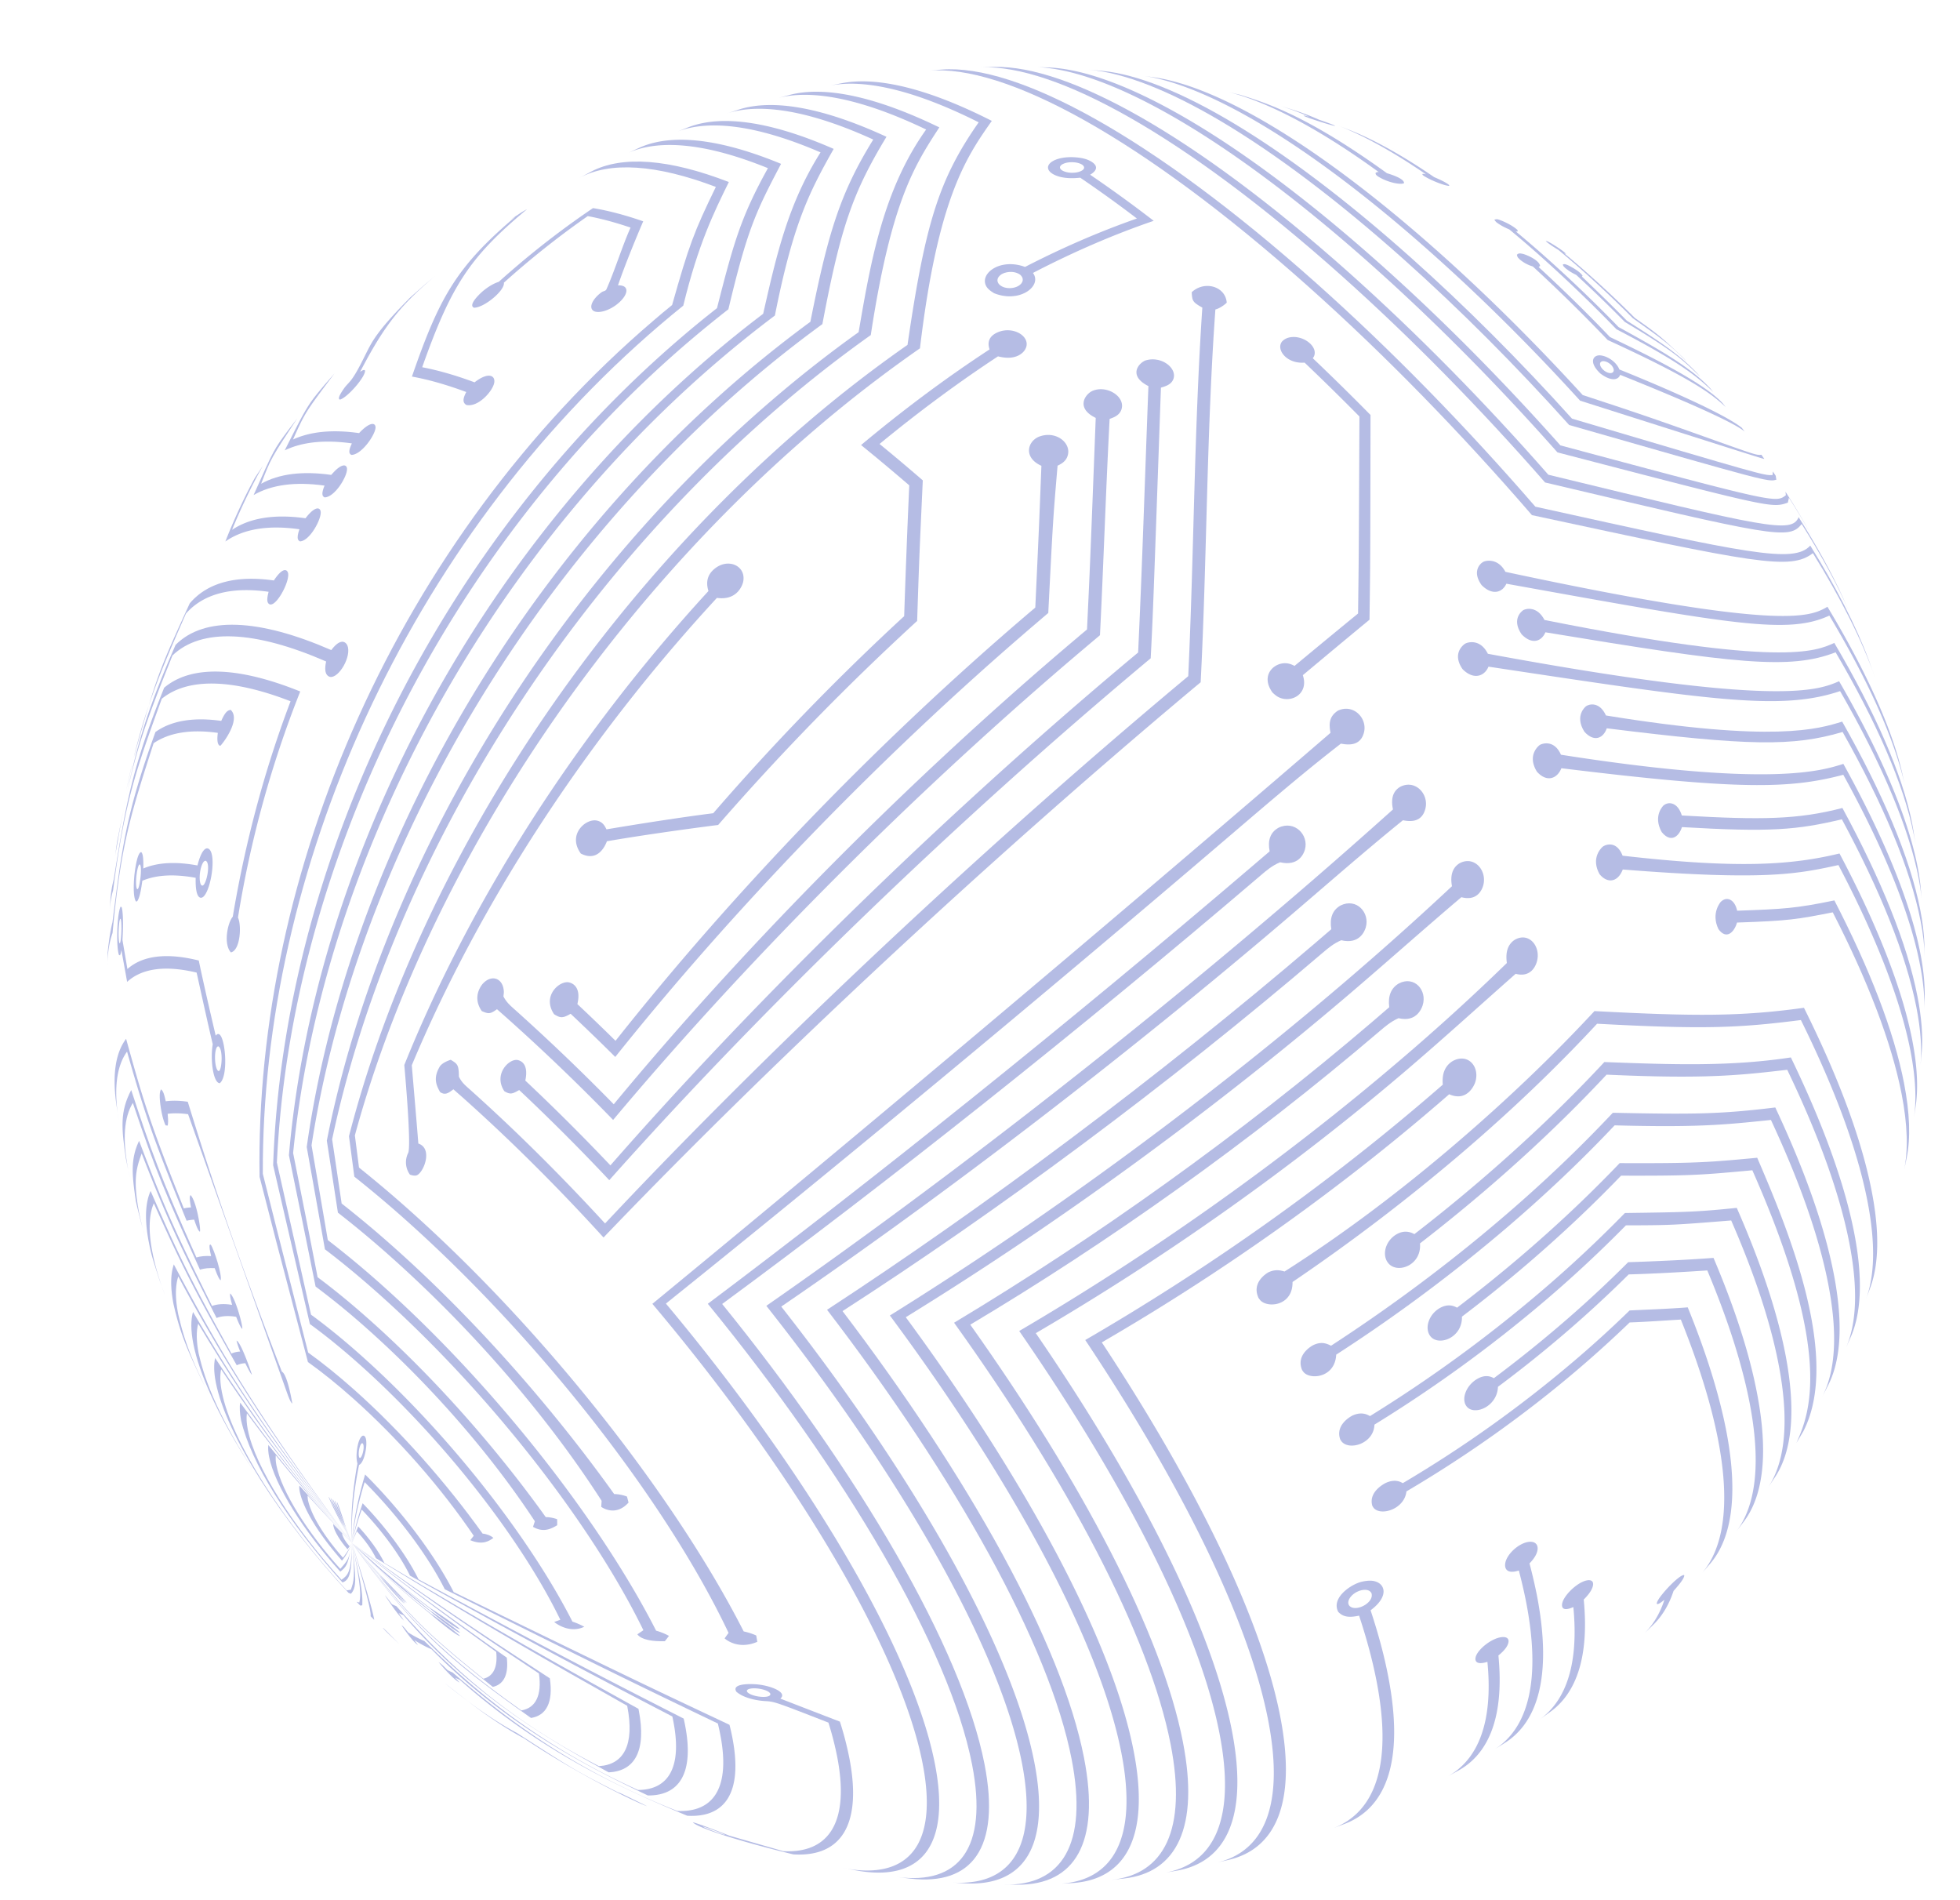 <svg width="294" height="285" fill="none" xmlns="http://www.w3.org/2000/svg"><path d="M196.201 42.93c11.638 10.373 23.037 22.113 33.592 34.326 33.583 7.219 38.748 8.326 42.142 5.702 4.159 6.713 7.383 13.076 9.273 18.529l-.047-.138-.832-2.324c-1.905-5.127-4.935-11.013-8.788-17.203-2.497 2.722-9.173 1.249-41.238-5.834-10.336-11.928-21.478-23.379-32.855-33.52-24.627-21.956-44.856-32.911-56.212-32.032l-1.994.175c11.416-1.039 31.936 10.015 56.959 32.319z" fill="#0720A4" fill-opacity=".3"/><path d="M201.109 41.239c10.585 9.446 20.974 20.05 30.655 31.12 34.512 8.155 36.581 8.64 38.487 6.23 2.958 4.688 5.402 9.183 7.194 13.282l-1.009-2.27c-1.713-3.746-3.969-7.814-6.636-12.038-1.075 2.485-4.53 1.653-37.552-6.369-9.463-10.783-19.604-21.119-29.927-30.334-23.033-20.535-42.065-31.052-53.121-30.823l-1.475.041-.549.016c11.137-.406 30.478 10.22 53.933 31.145z" fill="#0720A4" fill-opacity=".3"/><path d="M205.869 39.863c9.559 8.522 18.945 18.04 27.751 27.984 32.149 8.369 32.149 8.369 34.559 7.534.046-.218.116-.51.162-.728a108.108 108.108 0 014.087 6.9l-.65-1.184-1.007-1.79a111.837 111.837 0 00-2.947-4.831l.056.514c-1.505 1.192-1.505 1.192-33.823-7.468-8.597-9.66-17.734-18.918-27.042-27.208-21.296-18.99-39.018-29.021-49.734-29.468l-2.025-.059c10.827.263 28.876 10.425 50.613 29.804z" fill="#0720A4" fill-opacity=".3"/><path d="M235.377 63.741c29.837 8.547 29.837 8.547 31.075 8.2-.034-.176-.074-.41-.098-.594l-.423-.638c-.012.162-.038.381-.051.544-1.378.038-1.378.038-30.083-8.47-7.737-8.584-15.907-16.787-24.215-24.194-19.568-17.443-35.956-26.95-46.235-27.958l-1.996-.173c10.394.884 27.118 10.522 47.118 28.354 8.551 7.617 16.96 16.089 24.908 24.93z" fill="#0720A4" fill-opacity=".3"/><path d="M237.013 60.088c27.485 8.741 27.485 8.741 27.63 8.733l-.433-.62c-.66.075-.727.08-6.97-2.15-9.912-3.547-12.416-4.364-19.835-6.808-6.884-7.538-14.111-14.746-21.456-21.3-17.74-15.822-32.721-24.73-42.506-26.297l-2.082-.304c9.912 1.404 25.275 10.476 43.51 26.74 7.589 6.755 15.047 14.202 22.142 22.006zM50.543 225.286c.038.263.191.765.442 1.506.292.83.654 1.752.882 2.298.305.793.61 1.566.936 2.341a80.093 80.093 0 01-.909-2.32c-1.206-3.717-1.287-3.781-1.351-3.825z" fill="#0720A4" fill-opacity=".3"/><path d="M50.215 225.05c.056.273.236.806.524 1.569.338.862.745 1.817 1 2.384.341.815.702 1.631 1.064 2.428a76.623 76.623 0 01-1.037-2.406c-1.424-3.879-1.469-3.921-1.551-3.975z" fill="#0720A4" fill-opacity=".3"/><path d="M49.904 224.843c.087.363.378 1.087.606 1.624a56.85 56.85 0 001.11 2.45 98.09 98.09 0 001.192 2.515 72.846 72.846 0 01-1.155-2.493c-1.644-4.02-1.68-4.042-1.753-4.096zm-.313-.187c.115.384.433 1.129.689 1.678.411.906.91 1.916 1.22 2.516.424.869.858 1.73 1.312 2.582-.434-.851-.87-1.701-1.283-2.57-1.836-4.15-1.846-4.151-1.938-4.206z" fill="#0720A4" fill-opacity=".3"/><path d="M49.296 224.489c.133.404.488 1.162.763 1.722.448.929.984 1.96 1.322 2.573l1.422 2.647a84.428 84.428 0 01-1.394-2.636c-2.03-4.261-2.03-4.261-2.113-4.306zM44.918 79.376c-.383 1.105-.356 1.636.092 1.815 1.467-.08 3.196-3.313 3.098-4.417-.07-.727-.842-.93-2.285.95-4.585-.65-8.302-.079-11.008 1.733 1.19-2.976 3.044-6.844 4.632-9.626l-1.196 1.803c-1.539 2.766-3.306 6.622-4.445 9.573 2.713-1.898 6.46-2.495 11.112-1.831z" fill="#0720A4" fill-opacity=".3"/><path d="M48.68 72.827c-.44 1.082-.43 1.592.027 1.772 1.544-.065 3.397-3.173 3.348-4.283-.032-.714-.815-.918-2.377.905-4.281-.607-7.824-.177-10.507 1.33 1.476-3.82 1.476-3.82 5.405-9.789l-1.326 1.735c-2.175 2.92-2.175 2.92-5.209 9.746 2.697-1.563 6.281-2.029 10.639-1.416z" fill="#0720A4" fill-opacity=".3"/><path d="M52.78 66.497c-.484 1.05-.503 1.548-.046 1.727 1.553-.054 3.613-3.098 3.597-4.138-.014-.693-.806-.898-2.47.868-3.958-.563-7.29-.25-9.912.962 1.832-4.071 1.832-4.071 6.232-9.917l-1.455 1.667c-2.592 3.08-2.66 3.21-6.017 9.876 2.646-1.278 6.038-1.614 10.071-1.045zM30.905 208.252c.191.389.401.79.619 1.211l-.619-1.211zm24.683 34.134l.536.541h.01c-.264-1.578-1.487-5.575-3.322-11.495 2.938 9.976 2.816 10.687 2.776 10.954zm-1.688-2.053a6.605 6.605 0 01-.406-.108l.517.54c.008.01.017.02.027.021.087-.013.213-.022.3-.035.094-1.848-.188-3.312-1.526-9.319 1.47 6.911 1.265 7.972 1.088 8.901zm-1.088-8.901c-.09.426-.167.804-.24 1.135.072-.311.147-.671.24-1.135zm-26.79-35.873c.97 4.286 1.956 6.593 4.131 11.212l.752 1.481c-2.901-5.81-3.606-8.777-4.18-11.197-.463-2.372-.434-4.254.018-5.633 9.501 17.931 19.866 31.746 26.06 40-14.506-19.373-20.926-30.827-26.73-41.801-.496 1.452-.532 3.43-.051 5.938z" fill="#0720A4" fill-opacity=".3"/><path d="M28.998 201.518c.89 4.569 3.682 10.552 7.698 16.995l.377.597c.66 1.05 1.583 2.438 2.263 3.471-7.551-11.252-8.94-17.099-9.537-19.597-.358-1.855-.369-3.346-.07-4.487 8.76 14.692 17.039 25.231 23.083 32.935-13.42-17.107-18.964-26.446-23.862-34.677-.343 1.204-.34 2.791.048 4.763z" fill="#0720A4" fill-opacity=".3"/><path d="M32.37 207.325c1.525 7.839 9.817 20.715 19.91 31.557.1.065.253.087.365.134.842-.955.796-2.113.167-7.575.528 5.022.226 5.835-.189 6.977-.184.024-.437.062-.622.087-9.495-10.238-17.287-22.355-18.721-29.745-.27-1.376-.298-2.513-.114-3.412 7.124 10.681 12.409 17.259 19.655 26.094-9.489-11.564-13.83-17.657-20.554-27.779-.218.955-.186 2.169.103 3.662z" fill="#0720A4" fill-opacity=".3"/><path d="M36.157 212.991c1.516 6.453 6.912 15.088 15.214 24.331 1.31-.419 1.355-2.127 1.431-5.881-.106 4.396-.596 4.762-1.574 5.485-7.151-7.818-12.972-16.937-14.062-22.54-.185-.967-.23-1.768-.131-2.424 6.154 8.28 10.188 12.984 15.766 19.488-8.5-9.911-11.262-13.652-16.777-21.104-.111.693-.064 1.582.133 2.645z" fill="#0720A4" fill-opacity=".3"/><path d="M40.248 216.708c-.057.487-.015 1.076.115 1.759.835 4.286 5.236 11.229 10.68 17.233.91-.709 1.09-1.051 1.529-3.133-.302 1.304-.536 1.594-1.526 2.72-4.885-5.403-8.821-11.629-9.574-15.485-.127-.721-.128-.836-.112-1.547 4.206 5.102 4.745 5.711 11.443 13.176-5.847-6.516-6.867-7.767-12.555-14.723z" fill="#0720A4" fill-opacity=".3"/><path d="M44.977 223.764c.253 1.211 1.374 4.644 6.318 10.283.609-.675 1.137-1.788 1.527-2.614-.304.707-.917 1.555-1.37 2.183-1.318-1.485-4.469-5.294-5.238-8.556a3.087 3.087 0 01-.065-.783c1.978 2.171 4.664 5.011 6.673 7.156-2.41-2.56-5.557-6.032-7.916-8.636-.03.276-.007.595.07.967z" fill="#0720A4" fill-opacity=".3"/><path d="M50.01 228.852c.174.869 1.03 2.252 2.117 3.489l.676-.91-.373.472c-.619-.711-.985-1.326-1.101-1.816-.006-.048-.011-.106-.018-.145l1.492 1.489-2.828-2.871c.002.087.014.184.035.292zm57.366-200.817c-3.299 6.776-4.028 8.759-6.56 17.71-.954.773-1.909 1.565-2.846 2.378C59.62 80.887 38.173 130.87 38.936 176.49c2.124 8.298 2.22 8.661 7.256 27.779 2.106 1.498 4.38 3.326 6.784 5.463 6.706 5.975 13.17 13.337 18.086 20.589-.16.199-.362.463-.522.662 1.9.799 2.878.086 3.469-.34-.377-.356-1.098-.613-1.615-.643-5.376-7.518-12.158-15.25-19.197-21.521-2.467-2.199-4.803-4.08-6.973-5.631-5.336-20.958-5.336-20.958-6.801-26.811-.197-45.229 21.454-94.736 59.598-127.324 1.152-.98 2.303-1.94 3.471-2.879 2.245-9.213 4.58-13.957 6.834-18.535-8.946-3.464-16.01-4.015-20.67-1.555l-1.785.96c4.598-2.533 11.61-2.053 20.505 1.33z" fill="#0720A4" fill-opacity=".3"/><path d="M115.188 25.22c-4.052 7.324-5.122 11.118-7.638 20.993a152.691 152.691 0 00-5.315 4.352C64.698 82.642 42.456 130.69 40.973 174.752c1.824 7.948 3.678 15.879 5.511 23.818 2.342 1.699 4.84 3.727 7.468 6.073 12.484 11.13 24.286 26.276 30.097 38.28-.277.094-.643.23-.92.324.018.02 2.149 1.838 4.513.721a10.327 10.327 0 00-1.777-.771c-6.359-12.517-18.633-28.267-31.621-39.849-2.664-2.378-5.208-4.448-7.594-6.188-1.696-7.602-3.411-15.205-5.117-22.807 2.039-43.664 24.465-91.236 61.796-123.137a178.304 178.304 0 015.929-4.834c2.836-11.908 4.066-14.535 7.903-21.809-9.144-3.778-16.407-4.614-21.258-2.418l-1.845.85c4.817-2.247 12.028-1.483 21.13 2.215z" fill="#0720A4" fill-opacity=".3"/><path d="M123.081 22.854c-4.87 7.713-6.6 15.36-8.606 24.207a166.91 166.91 0 00-7.778 6.26c-36.724 31.37-59.692 77.487-63.359 119.93 2.545 12.465 2.545 12.465 4 19.692a114.388 114.388 0 017.89 6.47c9.307 8.301 18.293 18.528 25.001 28.735a33.75 33.75 0 00-.275.835c1.509.885 2.666.339 3.624-.241.001-.269 0-.635-.008-.905-.486-.181-1.186-.322-1.706-.313-7.357-10.286-16.644-20.854-26.265-29.438-2.781-2.483-5.44-4.667-7.96-6.543-1.053-5.456-1.505-7.722-3.67-18.619 4.183-42.028 27.336-87.66 63.854-118.863a169.886 169.886 0 018.411-6.74c2.729-13.763 5.127-18.455 8.82-24.99-9.294-4.077-16.728-5.195-21.761-3.264l-1.864.733c5-2.002 12.391-.945 21.652 3.053z" fill="#0720A4" fill-opacity=".3"/><path d="M130.989 20.93c-5.004 8.07-6.817 14.171-9.432 27.328a178.917 178.917 0 00-10.258 8.127c-35.911 30.682-59.558 74.863-65.29 115.638a4609.1 4609.1 0 012.73 15.335c2.562 1.946 5.266 4.182 8.074 6.686 16.435 14.655 31.967 34.577 39.694 50.44-.274.19-.639.431-.904.623.56.725 1.957 1.073 4.124 1.027.19-.235.436-.553.619-.798a9.055 9.055 0 00-1.93-.783c-8.282-16.29-24.26-36.794-41.172-51.87a143.353 143.353 0 00-8.073-6.706c-.721-4.267-1.709-9.949-2.44-14.216 6.238-40.352 30.05-84.058 65.756-114.564a176.9 176.9 0 0110.871-8.59c2.722-14.436 4.518-19.684 9.615-28.092-9.38-4.334-16.927-5.74-22.111-4.098l-1.903.623c5.141-1.712 12.674-.384 22.03 3.89z" fill="#0720A4" fill-opacity=".3"/><path d="M138.922 19.423c-6.474 9.072-8.334 19.91-10.128 30.39a185.418 185.418 0 00-12.695 9.94C81.001 89.738 56.74 132.006 49.025 171.071c.502 3.231 1.162 7.551 1.663 10.792a153.103 153.103 0 017.998 6.68c11.773 10.499 23.139 23.429 31.558 36.536-.02.268-.04.632-.06.9.018.02 2.1 1.584 4.098-.638a48.047 48.047 0 00-.239-.903c-.541-.215-1.327-.381-1.914-.368-9.224-12.9-20.862-26.158-32.942-36.921a163.233 163.233 0 00-7.942-6.657c-.423-2.889-.993-6.74-1.425-9.629 8.202-38.634 32.598-80.42 67.49-110.228a185.98 185.98 0 0113.307-10.385c3.056-20.055 6.565-25.44 10.282-31.146-9.411-4.568-17.042-6.24-22.348-4.896l-1.923.506c5.271-1.403 12.889.2 22.294 4.71z" fill="#0720A4" fill-opacity=".3"/><path d="M146.803 18.345c-5.919 8.47-8.007 15.021-10.674 33.376a192.476 192.476 0 00-15.11 11.708c-34.285 29.287-59.082 69.658-68.673 106.973l.804 6.062a174.173 174.173 0 017.687 6.474c20.144 17.959 39.177 42.38 48.448 61.948-.183.246-.41.574-.592.82.017.021 1.9 1.809 4.903.52-.046-.282-.113-.663-.159-.945-.537-.262-1.308-.494-1.885-.616-10.077-19.831-29.54-44.805-50.134-63.163-2.6-2.324-5.13-4.451-7.567-6.398l-.62-4.826c10.048-36.886 34.972-76.776 69.052-105.897a198.507 198.507 0 0115.71-12.142c2.684-22.594 6.99-28.716 10.779-34.11-9.394-4.777-17.065-6.692-22.472-5.654l-.703.138-1.24.251c5.364-1.108 13.039.75 22.446 5.48zM23.073 180.457c4.5 10.048 6.257 13.346 12.437 24.292a3.46 3.46 0 011.283-.306c.708 1.439.859 1.595 1.002 1.74.003-.038-1.617-4.874-2.31-5.129.083.43.242.865.539 1.638a3.612 3.612 0 00-1.303.304c-6.631-11.961-8.088-15.16-12.131-24.383-.8 1.775-.92 4.333-.263 7.691.36 1.817.407 1.964 1.571 5.592l.898 2.473c-.889-2.337-1.538-4.531-1.924-6.523-.638-3.212-.537-5.666.201-7.389z" fill="#0720A4" fill-opacity=".3"/><path d="M19.928 165.408c3.423 10.176 4.863 13.585 10.065 25.003.64-.201 1.377-.269 2.21-.224.548 1.503.719 1.66.889 1.827.267-.72-.956-4.592-1.483-5.364-.05.016-.128.039-.178.064-.03.382.028.761.238 1.662-.823-.053-1.569.015-2.209.206-5.562-12.485-6.698-15.735-9.778-25.107-1.721 3.263-1.46 5.754-.805 10.257.113.537.226 1.065.348 1.603-.895-4.511-.604-7.806.703-9.927z" fill="#0720A4" fill-opacity=".3"/><path d="M27.988 183.075a6.31 6.31 0 011.138-.163c.5 1.509.671 1.657.851 1.815.207-.195-.494-4.586-1.396-5.501-.108.164-.216.32.07 1.851-.376.02-.746.068-1.079.148-5.055-12.705-6.034-15.992-8.657-25.434-1.594 2.109-2.131 5.481-1.412 10.152l.305 2.043c-.783-4.714-.31-8.13 1.248-10.27 2.925 10.263 4.218 13.727 8.932 25.359zm-9.13-9.345l.104.527.496 2.308c-.093-.421-.186-.832-.261-1.232-.114-.528-.226-1.065-.34-1.603z" fill="#0720A4" fill-opacity=".3"/><path d="M20.601 180.845c.076.265.143.52.219.786-.853-4.681-.405-6.387.431-8.641 3.955 10.121 5.545 13.474 11.235 24.67.793-.314 1.778-.363 2.937-.178.589 1.478.749 1.644.918 1.82.118-.414-1.019-4.645-1.813-5.322-.031.277-.047.487.291 1.715-1.186-.197-2.2-.14-3.012.163-6.092-12.227-7.392-15.461-10.94-24.763-1.325 2.745-1.051 5.189-.503 8.953.195.967.54 2.243.774 3.203l.631 2.174a36.998 36.998 0 01-.957-3.814c-.059-.245-.134-.51-.21-.766zm89.25 79.729c-.116-.614-.26-1.25-.43-1.908-12.91-6.076-12.91-6.076-41.372-19.902-2.755-5.452-7.743-12.133-13.283-17.635-1.126 3.77-1.794 7.219-1.963 10.302.22-2.752.869-5.818 1.894-9.153 5.027 5.039 9.543 11.116 12.02 16.066 23.442 11.673 27.65 13.745 40.959 20.131.139.559.26 1.116.363 1.653 1.554 7.956-.994 11.713-6.455 11.458-17.38-6.852-27.58-15.548-33.672-20.746-.25-.115-.501-.23-.77-.366-.857-.855-.857-.855-1.368-1.221.018.021 2.138 2.587 3.168 3.08-.204-.227-.48-.518-.684-.735.25.125.491.239.733.344 12.909 11.49 26.167 17.045 34.086 20.364 5.714.342 8.374-3.503 6.774-11.732z" fill="#0720A4" fill-opacity=".3"/><path d="M61.498 236.3c20.508 11.322 29.663 16.082 39.354 21.123.057.254.106.499.154.752 1.337 6.892-.747 10.251-5.306 10.267-16.877-7.64-26.375-16.839-32.04-22.332a16.588 16.588 0 01-2.422-1.282c-.711-.881-.711-.881-1.022-1.097.018.02 1.638 2.472 2.475 2.969a42.87 42.87 0 00-.55-.735c.927.581 1.796 1.042 2.578 1.371 11.938 12.117 24.785 18.256 32.456 21.931 4.775.049 6.974-3.418 5.58-10.573-.063-.313-.125-.635-.206-.958-9.338-4.755-18.167-9.249-39.767-20.876-1.714-3.488-4.847-7.776-8.386-11.413-.741 2.145-1.27 4.153-1.593 5.984.32-1.552.806-3.236 1.453-5.033 3.065 3.168 5.77 6.885 7.242 9.902z" fill="#0720A4" fill-opacity=".3"/><path d="M56.39 233.678c16.255 9.996 25.882 15.484 37.69 22.139 0 .01.008.02.007.039 1.138 5.848-.53 8.806-4.258 9.011-16.362-8.466-24.463-17.434-30.375-23.983-.205-.083-.42-.177-.651-.29-.838-1.113-.838-1.113-1.078-1.372.017.031 1.802 2.841 2.88 3.837-.172-.273-.25-.385-.816-1.149.24.124.482.229.706.313 10.975 12.765 23.39 19.525 30.801 23.574 3.926-.161 5.7-3.227 4.513-9.328l-.042-.195c-11.67-6.443-21.233-11.782-38.114-21.884-.786-1.657-2.246-3.692-3.926-5.475-.356.877-.67 1.718-.924 2.516.207-.57.445-1.168.714-1.791 1.235 1.325 2.303 2.83 2.874 4.038z" fill="#0720A4" fill-opacity=".3"/><path d="M52.889 231.563c-.026-.041-.05-.091-.077-.131.145.251.288.512.442.765-.119-.211-.247-.423-.365-.634z" fill="#0720A4" fill-opacity=".3"/><path d="M79.651 257.644c2.288-.363 3.36-2.319 2.822-5.947-12.741-8.285-19.12-12.639-29.67-20.266 9.327 6.908 15.616 11.294 28.042 19.545.464 3.353-.531 5.171-2.636 5.538-13.966-9.869-18.53-15.68-25.406-25.083 8.75 12.181 13.518 16.835 26.848 26.213z" fill="#0720A4" fill-opacity=".3"/><path d="M73.921 252.984c1.614-.357 2.399-1.807 2.096-4.388-11.767-8.316-14.737-10.582-23.215-17.155 9.437 7.483 13.51 10.43 21.628 16.293.252 2.346-.465 3.676-1.925 4.026-9.185-7.368-11.948-10.215-19.703-20.319 8.162 10.818 10.88 13.363 21.12 21.543zM230.798 40.053l.216-.186c-.171-.898-2.055-1.658-2.546-1.782-.623-.153-.736-.056-.932.121.087.363.087.363.418.696.596.497 1.168.81 1.976 1.065a243.37 243.37 0 0111.223 11.024c12.615 5.784 15.575 8.06 17.711 10.06l-.457-.564c-2.954-3.236-11.691-7.435-16.912-9.941a234.613 234.613 0 00-10.697-10.493zm6.488 1.42c.031-.036.073-.071.104-.107-.405-.733-2.112-1.547-2.131-1.558-.539-.243-.637-.212-.834-.15.059.235.059.235.326.505.497.423.983.73 1.679 1.062a200.902 200.902 0 017.296 7.06c7.31 4.358 8.573 5.57 11.331 8.234l-.505-.568c-2.82-2.976-6.048-5.022-10.523-7.855-2.239-2.287-4.531-4.501-6.743-6.623z" fill="#0720A4" fill-opacity=".3"/><path d="M232.263 36.492c.392.29.739.527 1.502.99a147.158 147.158 0 013.888 3.346 166.97 166.97 0 017.279 6.904c4.632 3.288 5.472 3.882 8.097 6.516l-.319-.352-.214-.228c-3.209-3.044-3.622-3.431-7.272-5.99a153.192 153.192 0 00-6.841-6.467 124.25 124.25 0 00-3.771-3.241c.083.045.204.092.298.128-.194-.36-1.948-1.438-1.966-1.448-.772-.473-.905-.493-1.067-.515.114.143.114.143.386.357zM23.044 111.461c2.354-1.608 5.605-2.119 9.629-1.551-.053.438-.224 1.791.36 1.941.105.028 3.232-3.887 1.56-5.4-.403.104-.746.184-1.407 1.662-4.148-.587-7.478-.044-9.869 1.667-4.367 12.06-5.022 17.221-6.447 28.536-.343 1.339-.59 3.186-.725 4.56l-.037 2.122c.007-1.97.27-3.652.773-5.066 1.222-13.186 2.763-17.981 6.163-28.471z" fill="#0720A4" fill-opacity=".3"/><path d="M16.97 133.496c1.736-13.358 3.48-18.167 7.297-28.702 3.917-3.18 10.568-3.017 19.318.375-3.965 10.457-6.823 21.277-8.669 32.309-.781.911-1.43 4.102-.285 5.353 1.396-.277 1.643-3.999 1.064-5.226a161.258 161.258 0 019.34-33.902c-9.31-3.761-16.36-3.994-20.41-.564-4.862 12.109-5.714 17.332-7.572 28.777-.23.867-.4 1.825-.48 2.867l-.153 1.998c.084-1.214.264-2.306.55-3.285z" fill="#0720A4" fill-opacity=".3"/><path d="M48.918 99.203c-.093.454-.39 1.826.405 2.242 1.183.62 3.26-2.52 2.873-4.366-.146-.723-.981-1.624-2.503.414-10.924-4.76-19.063-5.087-23.355-.78-4.379 9.953-5.865 15.301-7.526 23.289 1.774-8.46 3.68-13.257 7.058-21.7 4.308-4.142 12.32-3.778 23.048.9z" fill="#0720A4" fill-opacity=".3"/><path d="M18.623 120.968c.064-.331.137-.662.2-.984-.073.321-.136.653-.2.984zm0 .001c-.305 1.467-.607 3.021-.948 4.716-.075.35-.133.72-.19 1.101l-.27 1.998c.071-.542.16-1.064.265-1.556.389-2.317.758-4.375 1.143-6.259zm1.337-7.033l-.1.425c.057-.246.113-.472.18-.707l-.08.282zm.08-.282c.947-3.332 1.646-5.798 2.263-7.827-.808 2.38-1.54 4.911-2.264 7.827zm-.17.708c-.31 1.284-.617 2.655-.922 4.122l.921-4.122zm20.425-25.609c-.095.358-.35 1.3-.072 1.687.85 1.21 3.187-2.939 3.002-4.405-.08-.593-.72-1.151-2.146 1.018-5.678-.81-9.977.322-12.62 3.437-3.475 7.58-4.522 9.952-6.157 15.346 1.506-4.471 3.256-8.481 5.588-13.813 2.633-2.99 6.85-4.061 12.405-3.27zM77.3 32.509c-8.876 7.531-11.41 12.116-15.51 23.966 2.494.45 5.213 1.227 8.15 2.317-.552 1.044-.548 1.612.023 1.944 1.77.367 3.937-2.063 4.169-3.325.2-1.1-.87-1.691-2.947-.072-2.814-1.052-5.44-1.801-7.856-2.265 4.38-12.357 7.174-16.567 15.741-23.709-.33.177-.662.363-.966.561l-1.711 1.128c.293-.189.595-.367.907-.545zm62.941 232.039c-3.366-17.307-19.476-44.111-40.355-69.049 24.723-19.827 55.186-45.033 84.481-70.068 5.742-4.906 11.218-9.612 16.769-13.907.873.153 2.922.522 3.468-1.706.52-2.143-1.63-4.327-3.926-3.234-1.488.973-1.28 2.277-1.101 3.32a5527.893 5527.893 0 01-16.416 14.079c-29.789 25.449-60.626 51.28-85.306 71.553 20.944 24.828 37.176 51.679 40.536 68.937 2.443 12.535-2.368 17.599-12.094 15.642l2.048.378c9.613 1.794 14.337-3.382 11.896-15.945zM225.814 85.76c-1.093-2.055-2.868-1.72-3.288-1.512-.54.266-1.748 1.472-.279 3.508 1.617 1.614 3.119 1.094 3.709-.216 34.155 6.166 42.264 7.634 48.445 4.78 5.83 9.746 9.91 18.742 11.413 25.848l-.498-2.279c-1.605-6.912-5.586-15.564-11.199-24.889-2.595 1.484-6.534 3.702-48.303-5.24z" fill="#0720A4" fill-opacity=".3"/><path d="M231.674 92.978c-1.055-2.042-2.683-1.753-3.165-1.483-.02.008-1.929 1.208-.269 3.634 1.568 1.62 3.006 1.057 3.572-.303 28.647 4.744 36.664 5.656 43.532 3 6.073 10.341 10.266 19.865 11.722 27.342.097.498.185.976.255 1.443l-.312-2.073c-.052-.321-.114-.643-.175-.975-1.442-7.418-5.631-16.874-11.69-27.147-2.79 1.277-7.962 3.64-43.47-3.438zm-83.993 171.611c-3.389-17.385-18.903-43.816-39.356-69.03 24.61-18.105 53.489-40.97 80.828-64.318.834-.715 1.657-1.421 2.859-1.925 2.768.645 3.551-1.286 3.722-1.888.631-2.212-1.561-4.476-3.969-3.285-1.196.668-1.643 1.855-1.319 3.533-.824.706-1.647 1.413-2.48 2.118-27.824 23.773-57.122 47.211-81.793 65.735 20.581 25.175 36.26 51.715 39.639 69.1 2.457 12.612-2.012 18.097-11.273 16.858l1.542.195.515.059c9.16 1.058 13.54-4.53 11.085-17.152z" fill="#0720A4" fill-opacity=".3"/><path d="M276.326 108.219c-3.575 1.111-10.215 3.179-35.431-.918-.972-2.122-2.514-1.712-2.97-1.4-.02.008-1.817 1.37-.274 3.825 1.443 1.62 2.845 1.016 3.365-.502 21.308 2.653 27.916 2.755 35.374.548 6.018 10.683 10.163 20.463 11.687 28.301.395 2.002.602 3.816.631 5.453l-.058-2.139c-.058-1.495-.259-3.136-.612-4.932-1.517-7.809-5.672-17.58-11.712-28.236zM162.602 263.618c-3.326-17.083-17.267-42.076-36.224-66.992 23.277-15.005 48.557-33.694 71.966-53.69.833-.705 1.657-1.421 2.84-1.926 2.681.648 3.493-1.29 3.675-1.901.67-2.228-1.405-4.512-3.796-3.301-1.186.678-1.643 1.874-1.368 3.549-.814.707-1.637 1.413-2.47 2.119-23.894 20.42-49.653 39.591-73.168 54.953 19.18 25.01 33.344 50.231 36.684 67.382 2.498 12.827-1.475 18.994-10.108 18.833l2.019.01c8.537.029 12.448-6.21 9.95-19.036z" fill="#0720A4" fill-opacity=".3"/><path d="M276.362 121.174c-6.711 1.746-12.139 1.81-24.087 1.125-.599-1.978-1.98-2.142-2.741-1.508-.02.018-1.646 1.538-.277 3.998 1.3 1.6 2.534.81 3.038-.747 13.297.778 17.266.429 23.985-1.172 5.716 10.612 9.646 20.308 11.184 28.224.649 3.329.842 6.2.619 8.606l.184-2.025c.178-2.313-.026-5.05-.64-8.203-1.527-7.935-5.502-17.663-11.265-28.298z" fill="#0720A4" fill-opacity=".3"/><path d="M275.156 135.035c-5.785 1.201-7.648 1.298-14.581 1.546-.393-1.781-1.613-2.172-2.446-1.342-.02.018-1.534 1.7-.354 4.118 1.229 1.661 2.384.384 2.779-.999 7.886-.271 8.999-.483 14.359-1.534 5.22 10.179 8.815 19.484 10.327 27.226.911 4.675 1.002 8.509.358 11.518l.409-1.95c.591-2.945.472-6.666-.403-11.185-1.509-7.779-5.157-17.146-10.448-27.398z" fill="#0720A4" fill-opacity=".3"/><path d="M270.594 151.138c-9.516 1.328-16.503 1.283-31.424.495-6.132 6.608-13.086 13.277-20.824 19.896-8.088 6.909-16.594 13.383-25.662 19.159-.603-.171-1.347-.372-2.393.105-.03.017-2.676 1.411-1.5 3.885.097.114.2.275.307.38 1.191 1.149 4.838.736 4.782-2.797a289.124 289.124 0 0025.357-19.318c7.543-6.441 14.33-12.95 20.326-19.414 16.021.862 21.173.642 30.573-.551 5.003 10.124 8.468 19.371 9.985 27.171 1.221 6.286 1.095 11.18-.233 14.713l.691-1.86c1.258-3.491 1.366-8.29.163-14.431-1.532-7.858-5.056-17.206-10.148-27.433z" fill="#0720A4" fill-opacity=".3"/><path d="M268.629 158.584c-9.146 1.395-17.871 1.072-27.977.692-5.586 6.005-11.863 11.995-18.788 17.917a248.695 248.695 0 01-9.711 7.891c-.867-.49-1.761-.491-2.645.009-1.749.991-2.33 3.292-1.133 4.49 1.439 1.428 4.887.096 4.623-3.107a256.64 256.64 0 009.711-7.891c6.72-5.745 12.821-11.576 18.278-17.418 14.882.679 20.004.091 27.096-.731 4.628 9.625 7.847 18.439 9.311 25.946 1.346 6.902 1.096 12.162-.531 15.826l.803-1.823c1.548-3.632 1.772-8.807.452-15.553-1.487-7.576-4.774-16.502-9.489-26.248z" fill="#0720A4" fill-opacity=".3"/><path d="M260.515 181.146c-6.116.627-7.742.647-16.781.771a187.406 187.406 0 01-12.544 11.722 208.61 208.61 0 01-25.697 18.734c-.78-.483-1.652-.521-2.578-.102-.03.008-2.715 1.292-1.874 3.617.079.102.163.262.252.356 1.216 1.314 4.791.223 4.871-2.589a206.84 206.84 0 0025.714-18.694 189.31 189.31 0 0012.012-11.195c6.809-.017 7.148-.039 15.788-.732 3.427 7.859 5.853 15.093 7.087 21.448 1.677 8.61 1.018 14.819-1.615 18.695l1.129-1.693c2.547-3.872 3.162-10.008 1.513-18.481-1.265-6.453-3.757-13.837-7.277-21.857zm-194.507-17.37c.768.52 1.258.154 2.003-.414.459.41.928.821 1.396 1.232 7.237 6.45 14.356 13.563 21.123 20.995 22.045-23.023 50.949-50.357 80.409-75.534a980.393 980.393 0 019.161-7.74c.957-18.63.868-37.292 2.208-55.901.578-.148 1.277-.605 1.703-1.024-.178-2.437-3.319-3.37-5.255-1.566.077 1.256.089 1.478 1.593 2.305-1.238 18.406-1.248 36.858-2.112 55.274a1022.374 1022.374 0 00-8.584 7.246c-28.976 24.752-57.241 51.77-78.894 74.833-6.612-7.2-13.546-14.087-20.585-20.367-.477-.422-.945-.842-1.336-1.641-.025-1.801-.209-1.911-1.228-2.537-.542.17-1.28.508-1.613.963-1.11 1.809-.495 2.953.011 3.876z" fill="#0720A4" fill-opacity=".3"/><path d="M85.385 147.337c-1.387-.356-4.153 1.99-2.27 4.769.928.571 1.269.635 2.477-.07a340.584 340.584 0 016.696 6.475c17.465-21.855 39.383-44.734 62.947-64.872.669-.573 1.338-1.147 2.006-1.711.718-14.138.718-14.138 1.395-22.087.54-.266 1.279-.633 1.533-1.565.532-1.921-1.891-3.8-4.424-2.743-1.696.793-2.183 3.14.466 4.324-.382 9.75-.382 9.75-.917 21.258-.464.397-.936.794-1.399 1.19-23.08 19.714-44.466 42.172-61.566 63.786a326.733 326.733 0 00-5.722-5.506c.595-2.493-.656-3.108-1.222-3.248zm-32.66 83.982c.026.041.06.082.087.122-.355-.517-.69-1.043-1.064-1.552.086.131.432.639.977 1.43zM28.213 167.1l14.822 41.725c.428 1.187.55 1.36.749 1.644a.08.08 0 01.05-.015c-.006-.183-.75-4.413-1.552-4.734-7.94-20.601-11.365-31.623-14.118-40.489-1.218-.18-2.312-.206-3.303-.07-.299-1.369-.423-1.504-.699-1.794-.122.212-.323.571-.102 2.329.08.592.302 2.09.784 3.079l.315.024c.07-.523.082-.686-.01-1.76.913-.113 1.941-.101 3.064.061zm29.24 77.054c.138.212.612.672 1.105 1.142l.654.618.01.01.044.042.745.692c-.816-.765-1.57-1.592-2.376-2.365-.143-.146-.143-.146-.182-.139zm38.506 26.174c-2.929-1.436-2.976-1.45-3.277-1.54-6.175-3.108-6.853-3.545-15.127-8.881-2.264-1.202-4.775-2.828-7.475-4.852 3.096 2.382 5.96 4.274 8.528 5.654 9.15 6.096 17.709 9.963 18.434 10.163a44.15 44.15 0 00-1.083-.544z" fill="#0720A4" fill-opacity=".3"/><path d="M66.696 252.401c1.168.955 2.302 1.84 3.402 2.665-.4-.31-.799-.619-1.207-.939l-2.195-1.726zm88.451 11.876c-3.366-17.307-18.157-43.125-37.958-68.327 24.122-16.498 51.267-37.188 76.631-58.861 5.742-4.906 11.175-9.673 16.618-14.073.845.151 2.818.504 3.376-1.761.532-2.18-1.519-4.395-3.759-3.269-1.086.619-1.462 1.763-1.108 3.406a877.483 877.483 0 01-16.275 14.244c-25.858 22.096-53.447 43.31-77.724 60.2 19.981 25.235 34.97 51.222 38.343 68.568 2.485 12.749-1.742 18.589-10.699 17.902l1.999.134c8.882.546 13.048-5.385 10.556-18.163z" fill="#0720A4" fill-opacity=".3"/><path d="M170.046 262.592c-3.248-16.712-16.257-40.691-34.18-65.047 22.112-13.613 45.421-30.424 66.865-48.743 5.742-4.907 11.13-9.725 16.477-14.248 2.46.65 3.144-1.24 3.295-1.834.554-2.208-1.373-4.423-3.558-3.263-1.058.64-1.446 1.803-1.149 3.45a480.828 480.828 0 01-16.144 14.418c-21.928 18.734-45.743 36.006-68.17 49.961 18.199 24.521 31.446 48.778 34.725 65.597 2.497 12.827-1.208 19.265-9.438 19.634l1.979-.108c8.143-.472 11.795-6.981 9.298-19.817z" fill="#0720A4" fill-opacity=".3"/><path d="M184.775 259.49c-3.036-15.58-13.968-37.054-29.408-59.556 18.996-11.102 38.132-24.521 55.644-39.478 5.742-4.906 11.087-9.785 16.337-14.412 2.346.622 3.051-1.295 3.203-1.899.584-2.224-1.209-4.42-3.331-3.207-1.032.661-1.429 1.833-1.191 3.486a330.425 330.425 0 01-16.031 14.58c-18.007 15.38-37.684 29.209-57.116 40.605 15.764 22.787 26.978 44.599 30.04 60.345 2.498 12.826-.78 19.71-8.373 20.926l1.987-.338c7.515-1.318 10.729-8.245 8.239-21.052z" fill="#0720A4" fill-opacity=".3"/><path d="M266.294 166.088c-8.318 1.007-12.042 1.048-24.37.796-5.035 5.354-10.617 10.677-16.738 15.891-8.088 6.909-16.662 13.272-25.528 19.044-.631-.308-1.409-.685-2.656-.097-.031.016-2.7 1.35-1.683 3.755.088.113.181.274.28.368 1.088 1.112 4.667.714 4.831-2.688a239.767 239.767 0 0025.545-19.004c5.906-5.048 11.32-10.191 16.218-15.383 12.534.326 16.411-.079 23.448-.809 4.237 9.085 7.195 17.408 8.588 24.573 1.464 7.497 1.082 13.113-.871 16.886l.496-.952.419-.824c1.874-3.751 2.221-9.272.785-16.633-1.407-7.243-4.432-15.696-8.764-24.923z" fill="#0720A4" fill-opacity=".3"/><path d="M242.951 174.434c-4.464 4.677-9.357 9.303-14.656 13.829a220.163 220.163 0 01-9.737 7.851c-.811-.466-1.667-.455-2.551.035-1.748.972-2.43 3.218-1.345 4.368 1.309 1.37 4.719.035 4.629-3.058a213.73 213.73 0 009.736-7.841c5.094-4.36 9.81-8.807 14.136-13.302 10.546.029 11.941-.095 19.688-.809 12.337 27.861 8.479 36.662 6.616 40.894l1.017-1.72c5.866-11.291-2.758-31.396-6.902-41.05-7.361.685-9.105.85-20.631.803z" fill="#0720A4" fill-opacity=".3"/><path d="M257.026 188.648c-3.83.293-8.954.526-12.8.644a174.74 174.74 0 01-10.39 9.599 191.245 191.245 0 01-9.762 7.8c-.745-.442-1.564-.418-2.448.082-1.729.973-2.54 3.142-1.565 4.226 1.16 1.301 4.513-.039 4.636-3.02a186.55 186.55 0 009.761-7.791 179.208 179.208 0 009.849-9.063c3.536-.094 8.258-.357 11.787-.596 3.016 7.193 5.17 13.839 6.324 19.736 1.781 9.137.968 15.604-2.032 19.489l1.219-1.608c2.904-3.884 3.683-10.286 1.931-19.296-1.162-6.041-3.391-12.847-6.51-20.202z" fill="#0720A4" fill-opacity=".3"/><path d="M253.16 196.064c-2.613.213-6.104.34-8.719.466a164.844 164.844 0 01-8.188 7.46 184.405 184.405 0 01-25.838 18.443c-.716-.449-1.55-.474-2.486-.065-.029.007-2.721 1.253-2.082 3.456.06.101.136.241.215.334 1.078 1.246 4.611.18 4.903-2.49 9.083-5.352 17.767-11.504 25.855-18.414a171.667 171.667 0 007.627-6.925c2.304-.074 5.37-.3 7.678-.431 2.617 6.499 4.511 12.529 5.568 17.928 1.877 9.635.893 16.329-2.46 20.178l1.33-1.543c3.267-3.855 4.2-10.505 2.351-20.013-1.086-5.526-3.035-11.714-5.754-18.384zm-28.398 52.211c.38-.317 1.182-.986 1.441-1.736.405-1.142-.777-1.281-2.083-.679-1.156.527-2.312 1.564-2.684 2.401-.267.604-.255 1.576 1.676.965.878 9-1.349 14.724-6.112 17.272l1.777-.979c4.68-2.593 6.858-8.311 5.985-17.244zm-19.174-6.778c2.907-2.162 2.176-4.17.291-4.42-.514-.068-1.339.032-1.96.235-1.579.523-4.224 2.416-3.185 4.419.702.746 1.584.91 3.129.567 1.14 3.453 2.023 6.732 2.615 9.797 2.422 12.436-.147 19.73-6.58 22.112l1.882-.711c6.342-2.456 8.855-9.774 6.438-22.152-.59-3.084-1.482-6.374-2.63-9.847zm-2.906-.472c-.935-.466-.292-1.84 1.117-2.405.556-.227 1.598-.397 1.935.35.352 1.306-1.96 2.61-3.052 2.055z" fill="#0720A4" fill-opacity=".3"/><path d="M229.426 234.468c.262-.278.879-.923 1.119-1.674.456-1.426-.691-2.024-2.321-1.206-.981.501-1.897 1.421-2.273 2.306-.456 1.061-.168 2.314 1.875 1.634.424 1.62.793 3.196 1.09 4.719 2.264 11.616.374 18.962-4.844 22.178l1.728-1.089c5.126-3.271 6.967-10.601 4.726-22.139a82.32 82.32 0 00-1.1-4.729z" fill="#0720A4" fill-opacity=".3"/><path d="M236.928 237.466c-1.089.657-2.178 1.814-2.516 2.712-.242.645-.232 1.655 1.59.833.817 8.419-1.027 14.028-5.102 16.889l1.678-1.199c3.992-2.896 5.794-8.469 4.981-16.811.356-.367 1.096-1.118 1.34-1.917.361-1.203-.752-1.231-1.971-.507zM75.572 148.643c-.134-2.011-1.908-2.579-3.229-1.027-.459.59-1.377 2.155-.068 4.024.97.401 1.203.496 2.272-.287.514.453 1.036.916 1.558 1.379a305.843 305.843 0 0115.863 15.226c18.945-22.607 43.057-47.126 68.586-68.94a771.572 771.572 0 014.442-3.755c.539-10.806.878-21.627 1.447-32.44.603-.213 1.522-.527 1.797-1.487.539-1.882-2.213-3.612-4.339-2.727-1.093.455-2.639 2.567.458 4.064-.855 22.186-.855 22.186-1.307 31.729a617.41 617.41 0 00-3.836 3.245c-25.045 21.399-48.587 45.509-67.155 67.962a312.481 312.481 0 00-15.06-14.395c-.522-.473-1.054-.937-1.489-1.787.028-.239.081-.552.06-.784z" fill="#0720A4" fill-opacity=".3"/><path d="M176.033 56.77c.499-1.616-1.861-3.441-4.225-2.709-1.083.446-2.582 2.312.455 3.843-.511 13.317-.916 26.633-1.543 39.951a644.21 644.21 0 00-6.23 5.254c-27.01 23.075-52.852 48.721-72.93 71.664a315.025 315.025 0 00-12.765-12.719c.496-2.337-.497-2.933-1.13-3.077-1.248-.279-3.718 2.09-2.012 4.673.929.552 1.23.383 2.225-.176a311.88 311.88 0 0113.513 13.517c20.467-23.009 46.903-49.013 74.398-72.513a769.09 769.09 0 016.817-5.757c.353-6.993.353-6.993 1.534-40.587.688-.197 1.613-.472 1.893-1.364zm30.286-30.806c.068.246.068.246.321.457 1.346.882 3.368 1.345 3.958 1.054.09-.676-1.929-1.312-2.55-1.494-11.909-8.596-17.966-10.493-21.966-11.742l-2.011-.49c5.974 1.467 13.732 5.514 22.732 12.05-.299.006-.299.006-.484.165zm-10.792-8.616c.045.032.11.066.156.089 1.109.47 4.274 1.452 4.591 1.448-.088-.103-1.041-.465-2.4-.925a37.815 37.815 0 00-3.755-1.441l-1.183-.37-.903-.27a38.43 38.43 0 014.347 1.63c-.726-.19-.756-.183-.853-.161zm17.831 8.742c.009.126.009.126.227.296 1.1.7 3.072 1.447 3.742 1.49a.288.288 0 01.082-.072c-.335-.4-1.712-.996-2.289-1.242-4.596-3.15-8.764-5.48-12.391-6.95l-2.129-.827c3.847 1.487 8.323 3.946 13.292 7.356-.321-.073-.321-.073-.534-.051zm-2.551-2.984l-3.494-1.585c-.018-.011-.037-.013-.056-.024a.697.697 0 00.121.058c1.143.52 2.287 1.021 3.429 1.551zm13.659 10.23c.537.407 1.099.719 1.946 1.082a170.592 170.592 0 014.809 4.138 215.47 215.47 0 0111.248 10.824c8.849 4.611 11.736 6.708 14.538 9.423l-.388-.463-.088-.103c-2.859-3.094-7.299-5.646-13.749-9.189a210.117 210.117 0 00-10.711-10.292 168.428 168.428 0 00-4.7-4.043l.248.019c.015-.066.021-.143.035-.21-.788-.752-2.093-1.294-2.344-1.4-.719-.286-.748-.279-1.16-.176.086.132.209.286.316.39zm52.038 81.224c-3.321 1.053-11.117 3.523-42.359-1.372-.991-2.249-2.762-1.721-3.187-1.456-.02.018-2.013 1.433-.413 4.007 1.499 1.654 3.037 1.031 3.666-.526 26.664 3.274 34.254 3.106 42.283.981 5.892 10.692 9.951 20.475 11.488 28.392.519 2.645.734 4.979.665 7.012l.059-2.034c.033-1.93-.173-4.138-.656-6.618-1.539-7.897-5.625-17.691-11.546-28.386z" fill="#0720A4" fill-opacity=".3"/><path d="M275.926 127.997c-7.063 1.699-14.969 2.343-32.537.333-.867-2.239-2.474-1.718-2.963-1.362-.021.018-1.928 1.564-.482 4.147 1.225 1.459 2.758 1.153 3.469-.715 21.429 1.7 26.249.656 32.351-.665 5.488 10.44 9.267 19.98 10.799 27.839.787 4.041.941 7.428.51 10.164l.235-1.559.06-.409c.378-2.673.215-5.935-.536-9.82-1.54-7.878-5.363-17.47-10.906-27.953zm-222.07 91.706c.941-.37 1.545-4.228.682-4.39-.293-.061-.63.442-.838 1.282-.123.472-.368 1.914-.086 2.878-.785 4.335-1.072 8.342-.811 11.958-.171-3.542.188-7.467 1.053-11.728zm.058-2.524c.084-.34.279-.873.497-.702.37.441-.101 2.194-.426 2.169-.2-.025-.239-.778-.07-1.467zm73.483 46.452a48.741 48.741 0 00-1.41-5.435 3496.013 3496.013 0 01-8.938-3.455c1.047-.862-1.055-1.792-3.033-2.079-1.198-.178-4.404-.251-3.553 1.055 1.389 1.203 3.972 1.381 4.259 1.394 1.465.083 1.465.083 9.542 3.231.556 1.774.984 3.47 1.303 5.072 1.933 9.908-1.25 14.559-8.079 14.208l-8.064-2.32c-.037-.012-4.292-1.713-5.499-2.018.467.68 5.917 2.598 15.064 4.819 7.073.436 10.387-4.291 8.408-14.472zm-15.03-9.653c-.497-.297-.436-.591.132-.72.45-.1 1.013-.048 1.232-.021.562.072 1.583.304 1.817.764.176.715-2.17.584-3.181-.023zm-3.664 21.202c-.633-.145-3.035-1.05-3.242-1.23.091-.06 2.182.754 2.201.756.654.252 1.017.414 1.09.468-.011.009-.039.006-.049.006zm-48.029-34.664c-.193-.236-.325-.391-1.514-1.693-.763-.838-1.525-1.685-2.289-2.512a141.306 141.306 0 01-4.05-4.869 132.215 132.215 0 004.03 4.877c.95 1.169 3.285 3.819 3.823 4.197z" fill="#0720A4" fill-opacity=".3"/><path d="M54.615 233.512c-.203-.236-.417-.464-.62-.701l.186.216c.14.165.292.321.434.485zm-.62-.701l-1.183-1.379.82.967c.115.143.24.268.363.412zm7.029 7.539c-.495-.566-3.936-4.1-3.973-4.131a217.82 217.82 0 01-2.436-2.706c.795.916 1.6 1.834 2.416 2.723.91 1.051 3.46 3.775 3.993 4.114zm3.589 1.727c.663.628 3.911 3.291 4.393 3.279-.16-.166-.411-.406-1.782-1.463-.073-.054-1.872-1.423-2.605-1.902a134.79 134.79 0 01-10.806-9.559l-1-1 1.58 1.573a135.198 135.198 0 0010.22 9.072z" fill="#0720A4" fill-opacity=".3"/><path d="M56.941 236.277c.89 1.059 3.372 3.807 3.921 4.167-.202-.247-.335-.392-1.553-1.687-.783-.829-1.555-1.667-2.338-2.487a142.987 142.987 0 01-4.15-4.837 117.68 117.68 0 004.12 4.844z" fill="#0720A4" fill-opacity=".3"/><path d="M69.024 244.868c-.17-.167-.42-.408-1.804-1.427-.191-.14-1.885-1.385-2.591-1.824-1.732-1.373-3.682-3.023-5.62-4.71a133.201 133.201 0 005.604 4.411c.684.61 3.973 3.112 4.376 2.999-.17-.167-.439-.419-1.808-1.379-.072-.054-1.843-1.295-2.579-1.727a127.79 127.79 0 01-7.298-5.781c-1.594-1.401-3.133-2.778-4.501-3.999a133.444 133.444 0 0011.828 10.282c.683.62 3.946 3.216 4.393 3.155zm-39.53-99.007c.715 3.228 1.654 7.531 2.418 10.743-.404 2.374.09 5.854 1.062 5.842 1.341-1.071.828-7.043-.148-7.358-.207-.064-.322.062-.47.233-.79-3.378-1.838-7.882-2.54-11.272-4.746-1.181-8.393-.778-10.704 1.276l-.743-4.356c.037-.612.218-3.724-.122-4.932-.047-.014-.113-.038-.17-.052-.358.79-.462 2.898-.48 3.521-.023.797-.059 2.765.243 3.711.048.014.113.038.16.061.093-.224.128-.298.206-.811.255 1.433.608 3.354.864 4.787 2.235-2.059 5.788-2.508 10.424-1.393zm3.277 11.069c.71.401.52 3.511.074 3.679-.326.119-.625-1.01-.59-2.209.015-.576.146-1.537.516-1.47zm-14.843-15.485c-.08-.092-.156-.723-.138-1.703.013-.547.078-1.648.234-1.934.166-.16.198.929.191 1.525-.018 1.114-.146 2.287-.287 2.112zm13.225-14.208c-.246-.057-.9.066-1.533 2.556-3.252-.605-5.984-.459-8.122.454.038-1.747-.097-2.238-.311-2.457-.658.046-.996 3.203-1.016 3.336-.035.334-.33 3.302.227 4.066.038.003.086.007.125 0 .032-.036.083-.08.115-.116.257-.471.461-1.128.71-2.985 2.097-.896 4.79-1.036 8.005-.444-.09 3.311.816 3.159 1.168 2.821 1.233-1.156 2.019-6.884.632-7.231zm-10.444 6.036c-.066.101-.157.161-.23-.142-.08-.324-.09-.969-.027-1.647.052-.553.212-1.637.458-1.84.471-.127.125 3.135-.201 3.629zm9.72-.476c-.407.161-.602-.931-.392-2.165.102-.588.389-1.566.81-1.543.793.32.137 3.481-.419 3.708zm60.542-8.418c-.258-.52-.55-1.109-1.419-1.311-1.634-.385-4.513 2.058-2.426 4.94 2.525 1.299 3.631-1.087 3.91-1.845 4.98-.859 11.669-1.808 16.689-2.442a379.633 379.633 0 0129.847-30.6c.315-9.514.315-9.514.846-21.08a298.351 298.351 0 00-6.486-5.459c5.943-4.89 11.885-9.272 17.768-13.139 2.697.698 3.754-.548 4.015-.942 1.199-1.84-1.573-3.698-4.016-2.683-1.838.763-1.405 2.143-1.266 2.586-6.387 4.174-12.831 8.96-19.273 14.34a318.38 318.38 0 017.229 6.046 1672.72 1672.72 0 00-.763 19.615 366.547 366.547 0 00-28.642 29.557c-4.815.602-11.22 1.611-16.013 2.417z" fill="#0720A4" fill-opacity=".3"/><path d="M111.469 87.284c.507-2.345-2.105-3.642-4.178-2.07-1.123.856-1.471 2.003-1.022 3.422-20.06 21.848-35.872 46.859-45.624 71.084.01.126 1.108 12.153.575 13.199a3.157 3.157 0 00.262 3.232c.308.129.8.234 1.09.083 1.04-.526 2.365-4.001.18-4.736-.278-3.522-.687-8.217-.984-11.74 9.982-23.851 25.833-48.494 45.769-70.092 3.272.462 3.904-2.268 3.932-2.382zm139.768 149.798c-1.218 1.09-2.928 3.074-2.69 3.477.209.035.461-.109 1.117-.645-.692 2.13-1.747 3.847-3.127 5.164l1.486-1.443c1.321-1.303 2.335-2.985 3.012-5.049 1.397-1.537 1.59-2.051 1.611-2.328-.017-.021-.054-.043-.072-.054-.136.018-.429.073-1.337.878zM193.273 50.639c-.402.103-.827.378-1.021.652-.822 1.187.775 3.31 3.436 3.09a369.823 369.823 0 018.227 8.084c-.094 20.926-.094 20.926-.206 29.543a1529.04 1529.04 0 00-9.526 7.857c-.287-.147-.685-.341-1.191-.39-1.832-.188-4.011 1.77-2.115 4.387.242.23.584.535.89.683 1.906.974 4.604-.483 3.656-3.287 3.452-2.89 6.79-5.672 10.003-8.32.122-9.116.122-9.116.151-30.702a365.992 365.992 0 00-8.656-8.51c.044-.073.109-.165.153-.238.753-1.539-1.739-3.403-3.801-2.85zm-45.401-7.846c.254.568.824.92 1.246 1.182 3.62 1.45 6.84-.793 6.041-2.672-.048-.119-.143-.26-.211-.372 6.129-3.184 12.184-5.787 18.109-7.814a199.031 199.031 0 00-9.538-6.914c1.975-1.176.152-2.104-.723-2.363-.931-.274-2.309-.35-3.342-.18-2.113.348-2.913 1.498-1.651 2.355.42.282 1.679.927 4.23.632 2.742 1.864 5.586 3.9 8.503 6.123-5.504 1.924-11.113 4.34-16.779 7.262-3.666-1.357-6.723.899-5.885 2.761zm3.815.408c-1.5.125-2.549-.869-1.838-1.737a1.68 1.68 0 01.641-.46c.507-.221 1.61-.435 2.515.182.974.844.066 1.9-1.318 2.015zm9.645-17.32c-1.359.175-2.671-.406-2.26-1 .195-.283.686-.418.892-.47.47-.108 1.572-.187 2.344.276.775.56-.043 1.073-.976 1.194zM88.949 31.21a129.231 129.231 0 00-11.705 8.93 127.26 127.26 0 00-2.422 2.122c-.79.257-1.595.733-2.407 1.412-.02.017-2.357 2.03-1.315 2.476 1.539.002 4.683-2.632 4.48-3.753a131.08 131.08 0 0112.584-9.988c2 .374 4.14.952 6.417 1.722-1.218 2.715-2.395 6.529-3.613 9.243-.139.307-.472.272-.696.428-.936.669-1.57 1.543-1.58 2.167-.005 1.452 2.818.87 4.504-.924 1.067-1.13 1.12-2.308-.5-2.25 1.003-2.933 2.565-6.756 3.784-9.605-2.698-.937-5.214-1.601-7.531-1.98zM51.034 59.92c1.274-.43 4.06-3.785 3.685-4.42-.19-.023-.247-.028-.703.264 3.63-6.953 5.984-9.946 11.442-14.537l-1.675 1.4-2.248 1.982c-1.972 2.022-4.671 4.748-6.015 7.222-.828 1.514-1.742 3.655-2.762 5.048-.355.492-.829.898-1.175 1.4-.82 1.178-.793 1.44-.691 1.62.038.004.095.008.142.021z" fill="#0720A4" fill-opacity=".3"/><path d="M61.03 45.051l.505-.443s.001-.01.01-.008c-.175.15-.34.3-.515.451zm178.744 8.248c-.825.09-1.447 1.062.264 2.703 1.599 1.219 2.71 1.025 2.984.21 14.525 5.824 17.939 7.836 18.675 8.518l-.436-.582c-3.2-2.534-14.853-7.33-18.351-8.734-.575-1.41-2.273-2.212-3.136-2.115zm1.739 2.653c-.9-.05-1.876-1.24-1.372-1.673a.592.592 0 01.2-.1c.215-.05.788.003 1.369.586.59.699.377 1.22-.197 1.187zM223.18 98.049c-1.075-2.17-2.861-1.816-3.403-1.52-.02.008-2.12 1.308-.399 3.815 1.633 1.664 3.291 1.108 3.894-.365 33.708 5.094 43.879 6.633 52.741 3.668 6.076 10.562 10.265 20.268 11.762 27.96.234 1.211.398 2.339.499 3.404l-.194-2.111a31.802 31.802 0 00-.442-2.899c-1.49-7.653-5.683-17.312-11.771-27.837-3.192 1.371-9.147 3.924-52.687-4.115zm-57.909 103.27c17.128-9.938 34.096-21.802 49.634-35.083.833-.705 1.657-1.421 2.471-2.128 2.837 1.246 3.857-1.647 3.895-1.769.77-2.268-1.003-4.471-3.339-3.227-1.159.69-1.664 1.882-1.513 3.557-.814.707-1.638 1.423-2.471 2.128-16.032 13.705-33.548 25.95-51.16 36.168 14.386 21.575 24.507 41.967 27.432 56.99 2.476 12.739-.564 19.785-7.794 21.404l1.928-.448c7.15-1.703 10.146-8.791 7.678-21.509-2.893-14.819-12.735-34.834-26.761-56.083z" fill="#0720A4" fill-opacity=".3"/><path d="M177.431 261.216c-3.152-16.214-15.155-39.01-31.89-62.554 20.676-12.32 41.938-27.393 61.416-44.026.833-.706 1.657-1.421 2.822-1.938 2.586.631 3.428-1.314 3.619-1.925.719-2.233-1.232-4.498-3.576-3.283-1.167.679-1.654 1.883-1.436 3.563-.814.707-1.638 1.413-2.471 2.128-19.963 17.057-41.748 32.552-62.804 45.189 17.045 23.769 29.303 46.883 32.483 63.224 2.506 12.856-.997 19.54-8.934 20.336l1.978-.214c7.848-.899 11.298-7.635 8.793-20.5z" fill="#0720A4" fill-opacity=".3"/></svg>